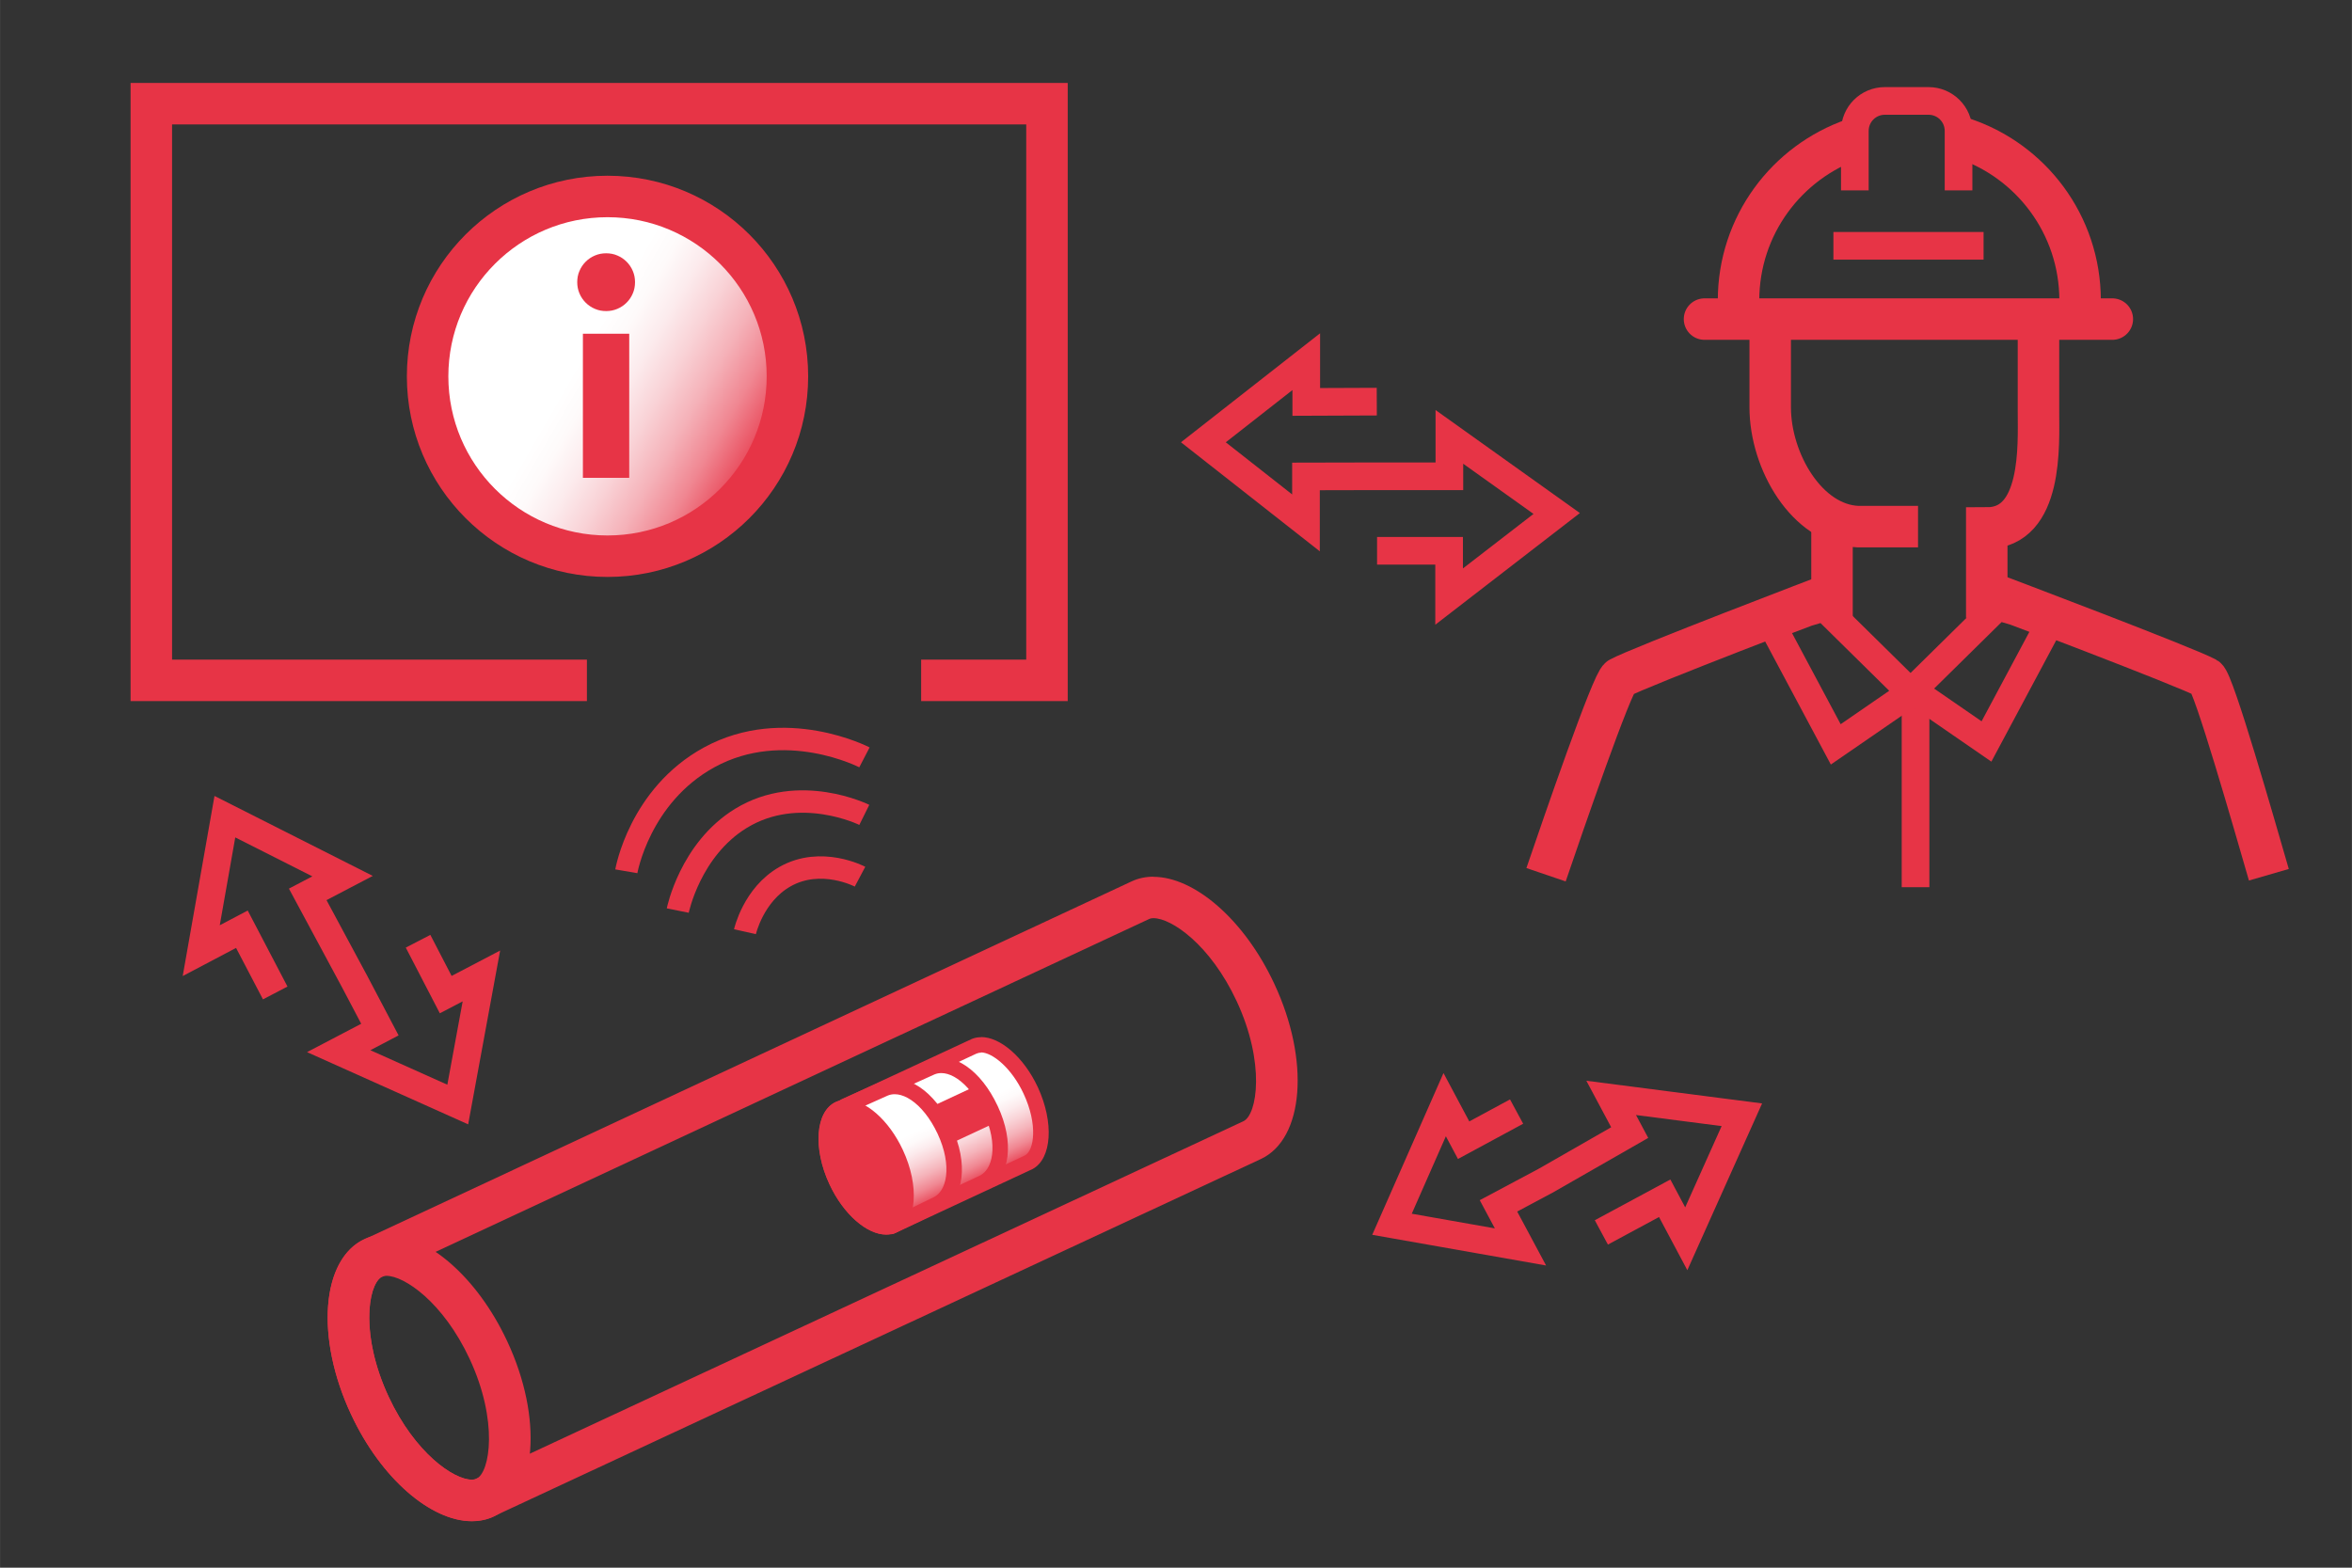 <svg xmlns="http://www.w3.org/2000/svg" xmlns:xlink="http://www.w3.org/1999/xlink" id="red" width="60mm" height="40mm" viewBox="0 0 170.08 113.39"><rect x="0" y="0" width="170.08" height="113.39" fill="#333333" stroke="none"/><defs><linearGradient id="Neues_Verlaufsfeld_1" data-name="Neues Verlaufsfeld 1" x1="32.66" y1="20.72" x2="55.2" y2="33.73" gradientUnits="userSpaceOnUse"><stop offset=".41" stop-color="#fff"></stop><stop offset=".48" stop-color="#fefafa"></stop><stop offset=".56" stop-color="#fcebed"></stop><stop offset=".65" stop-color="#f9d3d7"></stop><stop offset=".75" stop-color="#f5b2b9"></stop><stop offset=".85" stop-color="#f08792"></stop><stop offset=".94" stop-color="#ea5363"></stop><stop offset="1" stop-color="#e73446"></stop></linearGradient><linearGradient id="Neues_Verlaufsfeld_1-2" data-name="Neues Verlaufsfeld 1" x1="2.82" y1="339.49" x2="2.82" y2="348.78" gradientTransform="translate(-80.5 -228.55) rotate(-25)" xlink:href="#Neues_Verlaufsfeld_1"></linearGradient><linearGradient id="Neues_Verlaufsfeld_1-3" data-name="Neues Verlaufsfeld 1" x1=".49" y1="339.49" x2=".49" y2="348.78" gradientTransform="translate(-80.5 -228.55) rotate(-25)" xlink:href="#Neues_Verlaufsfeld_1"></linearGradient></defs><g><path d="M53.87,67.39s.6-2.68,2.89-3.98c2.62-1.49,5.43,0,5.43,0" style="fill: none; stroke: #e73446; stroke-miterlimit: 10; stroke-width: 1.62px;"></path><path d="M49.01,65.86s.89-4.42,4.57-6.67c4.22-2.58,8.92-.25,8.92-.25" style="fill: none; stroke: #e73446; stroke-miterlimit: 10; stroke-width: 1.62px;"></path><path d="M45.29,63.02s.94-5.47,5.99-8.24c5.47-2.99,11.23,0,11.23,0" style="fill: none; stroke: #e73446; stroke-miterlimit: 10; stroke-width: 1.62px;"></path></g><polyline points="42.44 49.21 10.94 49.21 10.94 7.5 75.71 7.5 75.71 13.05 75.71 44.87 75.71 49.21 66.61 49.21" style="fill: none; stroke: #e73446; stroke-miterlimit: 10; stroke-width: 3px;"></polyline><circle cx="43.93" cy="27.22" r="13.01" style="fill: url(#Neues_Verlaufsfeld_1); stroke: #e73446; stroke-miterlimit: 10; stroke-width: 3px;"></circle><path d="M41.9,19.6c.11-.26,.26-.48,.45-.67,.19-.19,.41-.34,.67-.45,.26-.11,.53-.16,.81-.16s.56,.05,.81,.16c.26,.11,.48,.26,.67,.45,.19,.19,.34,.41,.45,.67,.11,.26,.16,.53,.16,.81s-.05,.56-.16,.81c-.11,.26-.26,.48-.45,.67-.19,.19-.41,.34-.67,.45-.26,.11-.53,.16-.81,.16s-.56-.05-.81-.16c-.26-.11-.48-.26-.67-.45-.19-.19-.34-.41-.45-.67-.11-.26-.16-.53-.16-.81s.05-.56,.16-.81Zm3.6,4.54v10.42h-3.35v-10.42h3.35Z" style="fill: #e73446;"></path><g><path d="M83.41,66.41c1.3,0,4.11,1.91,6.02,6.01,2.08,4.47,1.49,8.21,.48,8.68-.01,0-52.7,24.55-55.56,25.89-.07,.02-.15,.03-.24,.03-1.3,0-4.1-1.91-6.01-6-2.03-4.34-1.51-7.99-.55-8.63,2.84-1.32,55.42-25.87,55.55-25.92,.06-.03,.15-.06,.32-.06m0-3c-.56,0-1.1,.11-1.59,.34-.02,0-55.67,25.98-55.67,25.98-2.94,1.6-3.31,7.14-.78,12.56,2.17,4.66,5.78,7.73,8.73,7.73,.48,0,.95-.08,1.39-.25,0,0,55.67-25.94,55.68-25.94,3.12-1.46,3.56-7.13,.97-12.67-2.17-4.66-5.79-7.74-8.74-7.74h0Z" style="fill: #e73446;"></path><path d="M27.94,92.28c1.3,0,4.11,1.91,6.02,6.01,2.08,4.47,1.49,8.21,.48,8.68-.09,.04-.2,.06-.32,.06-1.3,0-4.11-1.91-6.02-6.01-1.02-2.19-1.52-4.51-1.38-6.37,.1-1.36,.53-2.14,.9-2.31,.09-.04,.2-.06,.32-.06m0-3c-.56,0-1.1,.11-1.59,.34-3.12,1.46-3.56,7.13-.97,12.67,2.17,4.66,5.79,7.74,8.74,7.74,.56,0,1.1-.11,1.59-.34,3.12-1.46,3.56-7.13,.97-12.67-2.17-4.66-5.79-7.74-8.74-7.74h0Z" style="fill: #e73446;"></path></g><g><g><path d="M64.07,88.74c-1.02,0-2.58-1.14-3.6-3.31-1.17-2.52-.85-4.73,.19-5.21l.54-.23v-.02s9.18-4.28,9.18-4.28l.1-.04c.14-.05,.29-.08,.45-.08,1.02,0,2.58,1.14,3.6,3.31,1.13,2.43,.85,4.64-.13,5.17l-.12,.06-9.7,4.52-.05,.03c-.1,.04-.27,.08-.46,.08Z" style="fill: url(#Neues_Verlaufsfeld_1-2);"></path><path d="M70.93,76.12c.83,0,2.22,1.12,3.09,2.99,1.04,2.23,.76,4.09,.11,4.45l-.09,.05-8.66,4.04h0s-1.02,.48-1.02,.48l-.04,.02c-.07,.03-.15,.04-.25,.04-.83,0-2.22-1.12-3.09-2.99-.5-1.07-.75-2.22-.68-3.14,.05-.66,.26-1.15,.56-1.31l.04-.02,1.02-.46h0s8.66-4.05,8.66-4.05l.11-.04c.07-.03,.15-.04,.25-.04m0-1.12c-.23,0-.45,.04-.65,.12h0s-9.83,4.57-9.83,4.57h0s-.01,0-.02,0c-1.47,.68-1.67,3.35-.46,5.95,1.02,2.19,2.72,3.64,4.1,3.64,.26,0,.51-.05,.75-.16,0,0,.01,0,.02-.01h0s9.83-4.58,9.83-4.58h0c1.38-.76,1.55-3.36,.37-5.91-1.02-2.19-2.72-3.63-4.1-3.63h0Z" style="fill: #e73446;"></path></g><path d="M68.74,86.64l2.31-1.08c1.39-.65,1.74-2.86,.59-5.32s-2.97-3.66-4.36-3.01l-1.92,.87" style="fill: none; stroke: #e73446; stroke-miterlimit: 10; stroke-width: 1.12px;"></path><rect x="68.02" y="79.07" width="3.52" height="3" transform="translate(-27.51 37.04) rotate(-25)" style="fill: #e73446;"></rect><path d="M61.11,80.01l2.79-1.25c1.39-.65,3.25,.54,4.41,3.01,1.15,2.47,.8,4.7-.59,5.35l-3.28,1.59" style="fill: url(#Neues_Verlaufsfeld_1-3); stroke: #e73446; stroke-linecap: round; stroke-miterlimit: 10; stroke-width: 1.12px;"></path><g><path d="M64.09,89.01c-1.31,0-2.9-1.43-3.85-3.47-1.13-2.42-.98-4.97,.32-5.58,.19-.09,.4-.13,.63-.13,1.31,0,2.9,1.43,3.85,3.47,1.13,2.42,.98,4.97-.32,5.58-.19,.09-.4,.13-.63,.13Z" style="fill: #e73446;"></path><path d="M61.19,80.1h0c1.02,0,2.58,1.14,3.6,3.31,.55,1.17,.81,2.39,.73,3.42-.07,.9-.4,1.55-.91,1.79-.15,.07-.33,.11-.51,.11-1.02,0-2.58-1.14-3.6-3.31-.55-1.17-.81-2.39-.73-3.42,.07-.9,.4-1.55,.91-1.79,.15-.07,.33-.11,.51-.11m0-.56c-.26,0-.51,.05-.75,.16-1.47,.68-1.67,3.35-.46,5.95,1.02,2.19,2.72,3.64,4.1,3.64,.26,0,.51-.05,.75-.16,1.47-.68,1.67-3.35,.46-5.95-1.02-2.19-2.72-3.64-4.1-3.64h0Z" style="fill: #e73446;"></path></g></g><g><g><path d="M128.01,22.96v6.5c0,3.91,2.66,8.48,6.34,8.63,2.48,0,4.35,0,4.35,0" style="fill: none; stroke: #e73446; stroke-linejoin: round; stroke-width: 3px;"></path><path d="M144.2,42.99s13.9,5.25,15.34,6.04c.53,.29,3.48,10.62,4.53,14.24" style="fill: none; stroke: #e73446; stroke-linejoin: round; stroke-width: 3px;"></path><path d="M132.33,42.99s-13.77,5.25-15.21,6.04c-.53,.29-4.1,10.66-5.32,14.24" style="fill: none; stroke: #e73446; stroke-linejoin: round; stroke-width: 3px;"></path></g><path d="M143.67,44.69c0-1.76,0-6.5,0-6.5,4.06,0,3.74-6.04,3.74-8.38v-6.47" style="fill: none; stroke: #e73446; stroke-miterlimit: 10; stroke-width: 3px;"></path><path d="M132.48,38.09v6.6" style="fill: none; stroke: #e73446; stroke-miterlimit: 10; stroke-width: 3px;"></path><line x1="138.52" y1="49.96" x2="138.52" y2="64.17" style="fill: none; stroke: #e73446; stroke-miterlimit: 10; stroke-width: 2px;"></line><line x1="123.26" y1="23.08" x2="152.75" y2="23.08" style="fill: none; stroke: #e73446; stroke-linecap: round; stroke-miterlimit: 10; stroke-width: 3px;"></line><path d="M134.13,13.77v-4.3c0-1.2,.97-2.17,2.17-2.17h3.16c1.2,0,2.17,.97,2.17,2.17v4.3" style="fill: none; stroke: #e73446; stroke-miterlimit: 10; stroke-width: 2px;"></path><path d="M141.9,9.98c4.95,1.61,8.52,6.26,8.52,11.75v1.88" style="fill: none; stroke: #e73446; stroke-miterlimit: 10; stroke-width: 3px;"></path><path d="M125.72,22.83v-1.1c0-5.41,3.48-10.01,8.33-11.68" style="fill: none; stroke: #e73446; stroke-miterlimit: 10; stroke-width: 3px;"></path><line x1="132.58" y1="17.78" x2="143.44" y2="17.78" style="fill: none; stroke: #e73446; stroke-miterlimit: 10; stroke-width: 2px;"></line><polygon points="145.66 44.22 148.17 45.17 143.65 53.63 138.3 49.94 144.46 43.87 145.66 44.22" style="fill: none; stroke: #e73446; stroke-miterlimit: 10; stroke-width: 2px;"></polygon><polygon points="130.71 44.3 128.17 45.26 132.75 53.84 138.18 50.1 131.93 43.94 130.71 44.3" style="fill: none; stroke: #e73446; stroke-miterlimit: 10; stroke-width: 2px;"></polygon></g><path d="M99.58,39.84h5.21s0,3.31,0,3.31l7.78-6.01-7.76-5.54v2.85h-5.74s-4.63,.01-4.63,.01v3.36s-7.42-5.83-7.42-5.83l7.44-5.83v2.91s5.1-.02,5.1-.02" style="fill: none; stroke: #e73446; stroke-width: 2px;"></path><path d="M115.8,89.14l4.58-2.47,1.56,2.93,4.02-8.97-9.45-1.22,1.34,2.51-6.06,3.47-3.43,1.83,1.59,2.97-9.29-1.64,3.81-8.65,1.37,2.57,3.83-2.07" style="fill: none; stroke: #e73446; stroke-width: 2px;"></path><path d="M30.23,68.08l2,3.86,2.58-1.35-1.71,9.3-8.61-3.86,2.98-1.56-1.81-3.44-3.41-6.34,2.52-1.32-8.51-4.3-1.71,9.69,2.94-1.55,2.41,4.61" style="fill: none; stroke: #e73446; stroke-width: 2px;"></path></svg>